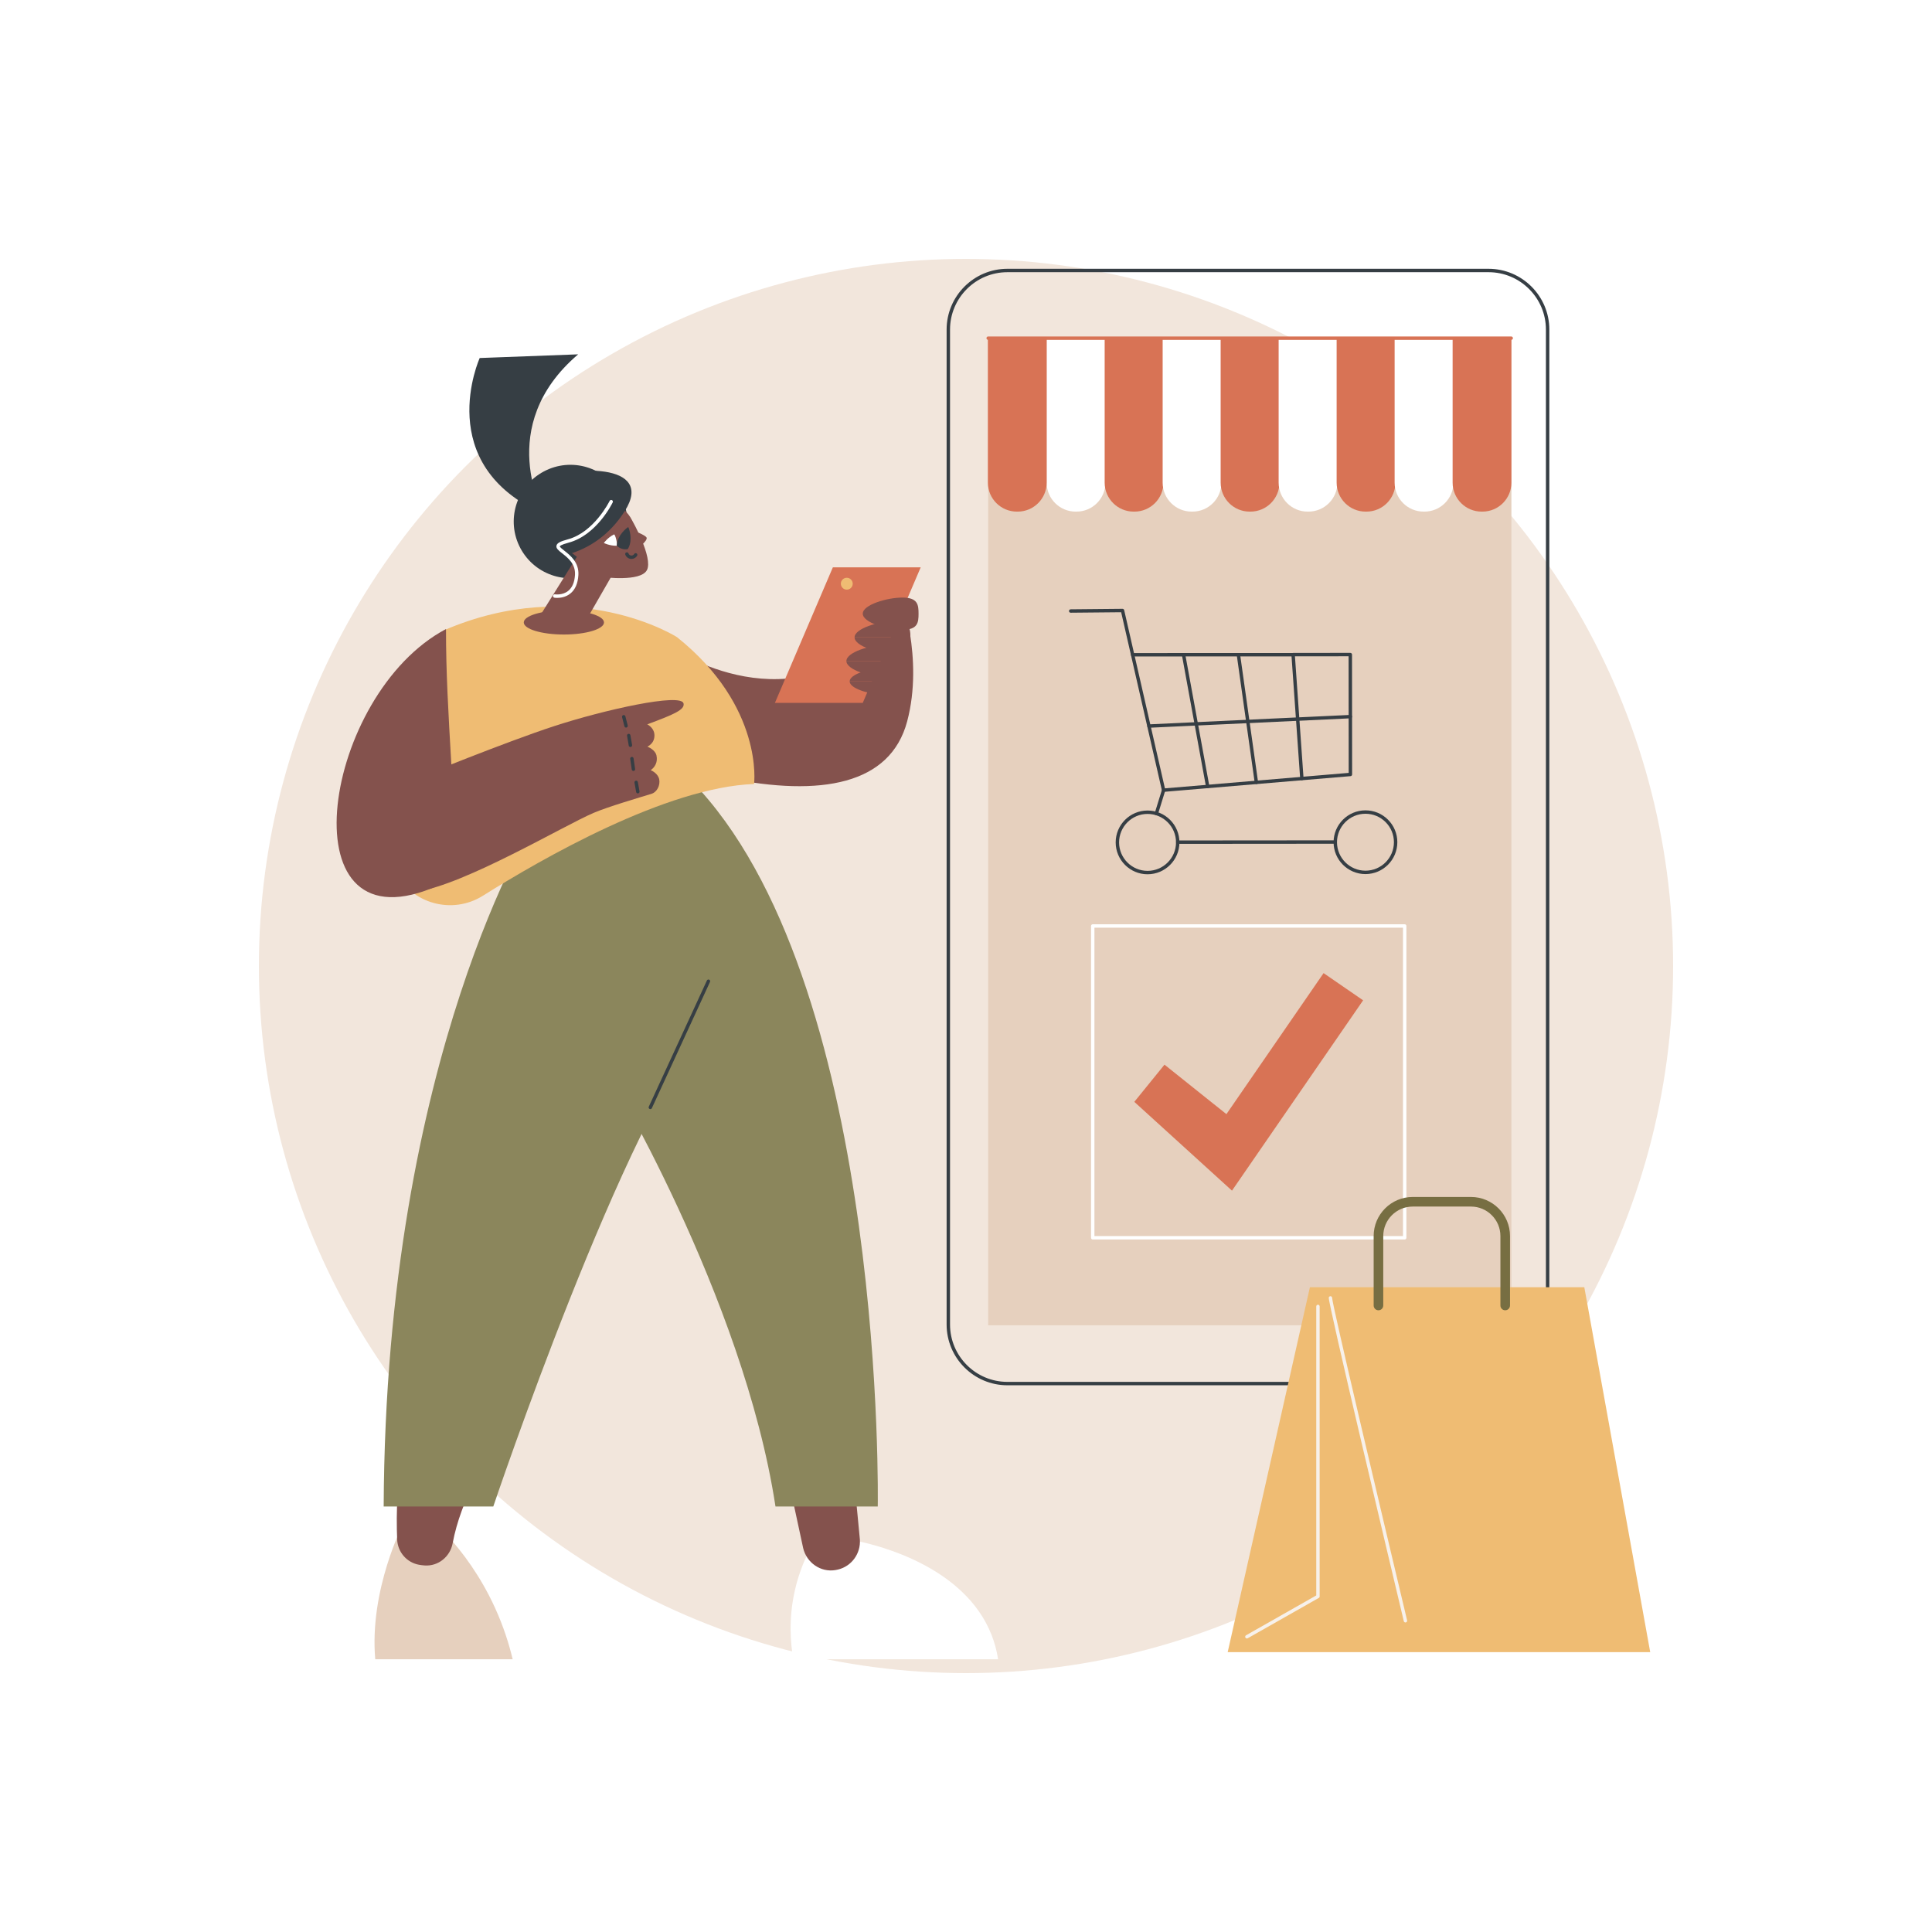 <svg xmlns="http://www.w3.org/2000/svg" xmlns:xlink="http://www.w3.org/1999/xlink" x="0px" y="0px" viewBox="0 0 2500 2500" style="enable-background:new 0 0 2500 2500;" xml:space="preserve"><g id="Background">	<rect style="fill:#FFFFFF;" width="2500" height="2500"></rect></g><g id="Illustration">	<g id="Order_placed_1_">		<circle style="fill:#F2E6DC;" cx="1250" cy="1250" r="915"></circle>		<g>			<g>				<rect x="1278.682" y="437.579" style="fill:#E6D0BE;" width="677.068" height="1277.336"></rect>				<path style="fill:#363E44;" d="M1926.161,1792.545h-622.574c-43.375,0-78.664-35.288-78.664-78.663V426.471     c0-43.375,35.289-78.664,78.664-78.664h622.574c43.375,0,78.664,35.288,78.664,78.664v1287.411     C2004.825,1757.257,1969.536,1792.545,1926.161,1792.545z M1303.587,352.217c-40.944,0-74.254,33.31-74.254,74.254v1287.411     c0,40.944,33.31,74.254,74.254,74.254h622.574c40.944,0,74.254-33.31,74.254-74.254V426.471     c0-40.944-33.31-74.254-74.254-74.254H1303.587z"></path>			</g>			<g>				<path style="fill:#FFFFFF;" d="M1392.949,662.025h-1.071c-20.708,0-37.495-16.787-37.495-37.495v-186.95h76.062v186.95     C1430.444,645.237,1413.657,662.025,1392.949,662.025z"></path>				<path style="fill:#D87355;" d="M1316.887,662.025h-1.071c-20.708,0-37.496-16.787-37.496-37.495v-186.95h76.062v186.95     C1354.382,645.237,1337.595,662.025,1316.887,662.025z"></path>				<path style="fill:#D87355;" d="M1467.993,662.025h-1.071c-20.708,0-37.495-16.787-37.495-37.495v-186.95h76.062v186.95     C1505.488,645.237,1488.701,662.025,1467.993,662.025z"></path>				<path style="fill:#FFFFFF;" d="M1543.036,662.025h-1.071c-20.708,0-37.495-16.787-37.495-37.495v-186.95h76.062v186.95     C1580.532,645.237,1563.745,662.025,1543.036,662.025z"></path>				<path style="fill:#D87355;" d="M1618.08,662.025h-1.071c-20.708,0-37.495-16.787-37.495-37.495v-186.95h76.062v186.95     C1655.575,645.237,1638.788,662.025,1618.08,662.025z"></path>				<path style="fill:#FFFFFF;" d="M1693.124,662.025h-1.071c-20.708,0-37.495-16.787-37.495-37.495v-186.95h76.062v186.95     C1730.619,645.237,1713.832,662.025,1693.124,662.025z"></path>				<path style="fill:#D87355;" d="M1768.167,662.025h-1.071c-20.708,0-37.495-16.787-37.495-37.495v-186.95h76.062v186.95     C1805.663,645.237,1788.875,662.025,1768.167,662.025z"></path>				<path style="fill:#FFFFFF;" d="M1843.211,662.025h-1.071c-20.708,0-37.495-16.787-37.495-37.495v-186.95h76.062v186.95     C1880.707,645.237,1863.919,662.025,1843.211,662.025z"></path>				<path style="fill:#D87355;" d="M1918.255,662.025h-1.071c-20.708,0-37.495-16.787-37.495-37.495v-186.95h76.062v186.95     C1955.75,645.237,1938.963,662.025,1918.255,662.025z"></path>				<path style="fill:#D87355;" d="M1955.516,439.784h-676.834c-1.218,0-2.205-0.987-2.205-2.205c0-1.218,0.987-2.205,2.205-2.205     h676.834c1.218,0,2.205,0.987,2.205,2.205C1957.721,438.797,1956.734,439.784,1955.516,439.784z"></path>			</g>			<g>				<path style="fill:#FFFFFF;" d="M1817.67,1603.899h-403.677c-1.218,0-2.205-0.987-2.205-2.205v-403.493     c0-1.218,0.987-2.205,2.205-2.205h403.677c1.218,0,2.205,0.987,2.205,2.205v403.493     C1819.875,1602.912,1818.887,1603.899,1817.67,1603.899z M1416.198,1599.49h399.267v-399.084h-399.267V1599.49z"></path>				<polygon style="fill:#D87355;" points="1594.178,1540.696 1467.793,1425.791 1506.839,1377.666 1586.973,1441.701      1712.713,1259.199 1763.869,1294.412     "></polygon>			</g>			<g>				<g>					<g>						<g>							<path style="fill:#363E44;" d="M1505.677,1024.68c-1.018,0-1.916-0.704-2.148-1.713l-52.745-230.74l-65.276,0.623        c-1.299,0.027-2.213-0.967-2.226-2.184c-0.012-1.218,0.966-2.214,2.183-2.226l67.051-0.639c0.007,0,0.015,0,0.021,0        c1.027,0,1.92,0.71,2.15,1.713l52.713,230.604l237.822-20.007l-0.122-150.885l-71.806,0.059c-0.001,0-0.002,0-0.002,0        c-1.216,0-2.204-0.986-2.205-2.203c-0.001-1.218,0.985-2.205,2.203-2.206l74.011-0.06c0.001,0,0.002,0,0.002,0        c0.584,0,1.144,0.232,1.558,0.644c0.413,0.413,0.647,0.974,0.647,1.559l0.126,155.118c0.001,1.147-0.877,2.103-2.02,2.199        l-241.752,20.338C1505.802,1024.678,1505.74,1024.68,1505.677,1024.68z"></path>							<path style="fill:#363E44;" d="M1684.602,1009.628c-1.148,0-2.115-0.888-2.197-2.05l-11.166-158.187l-205.613,0.062        c-1.218,0.001-2.206-0.987-2.206-2.204s0.986-2.205,2.204-2.205l207.67-0.062c1.158-0.001,2.119,0.895,2.201,2.05        l11.31,160.237c0.086,1.214-0.83,2.269-2.044,2.354C1684.707,1009.627,1684.654,1009.628,1684.602,1009.628z"></path>							<path style="fill:#363E44;" d="M1484.927,1131.301c-22.727,0-41.225-18.479-41.243-41.209        c-0.018-22.741,18.469-41.257,41.209-41.276c0.012,0,0.024,0,0.035,0c11.004,0,21.35,4.28,29.139,12.056        c7.796,7.784,12.094,18.137,12.103,29.154c0.018,22.741-18.469,41.257-41.209,41.276        C1484.949,1131.301,1484.938,1131.301,1484.927,1131.301z M1484.928,1053.224c-0.011,0-0.02,0-0.031,0        c-20.31,0.017-36.82,16.553-36.804,36.864c0.016,20.298,16.538,36.801,36.834,36.803c0.011,0,0.018,0,0.029,0        c20.31-0.017,36.82-16.553,36.804-36.863c-0.008-9.838-3.847-19.085-10.809-26.036        C1503.996,1057.048,1494.754,1053.224,1484.928,1053.224z"></path>							<path style="fill:#363E44;" d="M1766.896,1131.071c-22.728,0-41.225-18.479-41.244-41.209        c-0.018-22.742,18.469-41.258,41.209-41.276c0.012,0,0.024,0,0.036,0c11.004,0,21.351,4.28,29.139,12.056        c7.795,7.783,12.094,18.137,12.103,29.153c0.018,22.741-18.469,41.258-41.209,41.276        C1766.917,1131.071,1766.906,1131.071,1766.896,1131.071z M1766.897,1052.995c-0.011,0-0.02,0-0.031,0        c-20.309,0.016-36.82,16.553-36.804,36.863c0.016,20.298,16.538,36.801,36.834,36.803c0.011,0,0.018,0,0.029,0        c20.31-0.017,36.82-16.553,36.804-36.863c-0.007-9.839-3.847-19.085-10.809-26.036        C1785.964,1056.819,1776.723,1052.995,1766.897,1052.995z"></path>							<path style="fill:#363E44;" d="M1523.965,1091.958c-1.216,0-2.204-0.986-2.205-2.203c-0.001-1.218,0.985-2.205,2.203-2.206        l203.585-0.165c0.001,0,0.001,0,0.002,0c1.217,0,2.204,0.986,2.205,2.203c0.001,1.218-0.985,2.205-2.203,2.206        l-203.585,0.165C1523.966,1091.958,1523.966,1091.958,1523.965,1091.958z"></path>							<path style="fill:#363E44;" d="M1496.355,1054.928c-0.215,0-0.434-0.032-0.65-0.099c-1.164-0.359-1.816-1.593-1.458-2.756        l9.325-30.247c0.357-1.164,1.592-1.816,2.756-1.457c1.164,0.359,1.816,1.593,1.458,2.757l-9.325,30.247        C1498.169,1054.319,1497.297,1054.928,1496.355,1054.928z"></path>						</g>						<path style="fill:#363E44;" d="M1625.754,1014.579c-1.081,0-2.025-0.797-2.18-1.898l-23.116-164.261       c-0.17-1.206,0.671-2.321,1.876-2.491c1.192-0.169,2.321,0.67,2.49,1.876l23.116,164.261c0.17,1.206-0.671,2.321-1.876,2.491       C1625.96,1014.572,1625.856,1014.579,1625.754,1014.579z"></path>						<path style="fill:#363E44;" d="M1562.735,1019.881c-1.044,0-1.972-0.745-2.167-1.809l-31.19-170.489       c-0.219-1.198,0.575-2.346,1.772-2.565c1.21-0.221,2.347,0.575,2.567,1.772l31.19,170.489       c0.219,1.198-0.575,2.346-1.772,2.565C1563,1019.869,1562.867,1019.881,1562.735,1019.881z"></path>						<path style="fill:#363E44;" d="M1486.714,941.722c-1.17,0-2.145-0.921-2.2-2.102c-0.057-1.216,0.883-2.249,2.099-2.306       l260.654-12.212c1.201-0.061,2.249,0.883,2.306,2.099c0.057,1.217-0.883,2.249-2.099,2.306L1486.82,941.72       C1486.785,941.721,1486.75,941.722,1486.714,941.722z"></path>					</g>				</g>			</g>		</g>		<g>			<g>				<g>					<polygon style="fill:#EFBC73;" points="1588.627,2137.853 2135.369,2137.853 2050.091,1665.667 1695.009,1665.667      "></polygon>				</g>				<path style="fill:#F7F1EB;" d="M1818.645,2099.467c-0.997,0-1.901-0.681-2.142-1.694     c-16.41-68.827-98.216-412.479-97.077-418.672c0.22-1.198,1.366-1.991,2.567-1.769c1.127,0.207,1.896,1.237,1.799,2.356     c0.403,9.783,63.586,276.921,97,417.063c0.283,1.184-0.449,2.374-1.633,2.656     C1818.987,2099.447,1818.815,2099.467,1818.645,2099.467z"></path>				<path style="fill:#F7F1EB;" d="M1613.482,2120.177c-0.768,0-1.514-0.402-1.92-1.117c-0.601-1.059-0.23-2.405,0.829-3.006     l90.835-51.555v-373.98c0-1.218,0.987-2.205,2.205-2.205c1.218,0,2.205,0.987,2.205,2.205v375.264     c0,0.793-0.426,1.526-1.116,1.917l-91.951,52.189C1614.225,2120.085,1613.85,2120.177,1613.482,2120.177z"></path>			</g>			<path style="fill:#776E42;" d="M1783.715,1695.49c3.432,0,6.213-2.781,6.213-6.213v-89.88c0-21.013,17.094-38.107,38.107-38.107    h75.383c21.012,0,38.107,17.094,38.107,38.107v89.88c0,3.432,2.781,6.213,6.213,6.213c3.432,0,6.213-2.781,6.213-6.213v-89.88    c0-27.864-22.669-50.533-50.533-50.533h-75.383c-27.864,0-50.533,22.669-50.533,50.533v89.88    C1777.502,1692.708,1780.283,1695.49,1783.715,1695.49z"></path>		</g>		<g>			<g>				<path style="fill:#FFFFFF;" d="M1050.869,1999.344c-7.803,14.155-16.604,33.692-22.19,58.036     c-8.649,37.691-5.666,69.792-2.156,89.675c88.342,0,176.685,0,265.027,0c-1.834-11.825-4.868-22.341-8.535-31.638     c-35.008-88.763-147.046-115.587-172.476-121.082C1090.649,1996.004,1070.759,1997.674,1050.869,1999.344z"></path>				<path style="fill:#84524D;" d="M1019.134,1909.748l20.172,93.54c4.454,18.86,22.668,31.635,41.768,28.362     c1.093-0.187,2.205-0.414,3.334-0.685c17.685-4.24,29.583-20.858,28.249-38.995l-8.728-91.528L1019.134,1909.748z"></path>				<path style="fill:#E6D0BE;" d="M521.865,1971.566c0,0-44.194,85.341-36.297,175.489c59.274,0,118.547,0,177.821,0     c-4.635-19.431-11.714-42.084-22.759-66.346c-18.929-41.579-42.543-72.587-61.697-93.777L521.865,1971.566z"></path>				<path style="fill:#84524D;" d="M513.925,1992.146c-1.262-31.151-1.106-88.623,13.074-134.875l103.383,30.522     c0,0-33.923,51.579-44.648,109.187c-3.243,17.418-18.721,30.021-36.39,28.709c-2.317-0.172-4.732-0.471-7.238-0.923     C526.252,2021.907,514.577,2008.244,513.925,1992.146z"></path>				<path style="fill:#8B865C;" d="M693.13,1060.966c0,0-194.238,303.343-196.658,888.447h141.846     c0,0,170.096-505.603,282.117-631.662l-41.437-282.202L693.13,1060.966z"></path>				<path style="fill:#8B865C;" d="M782.314,1380.728c0,0,179.565,295.946,221.165,568.685h132.339     c0,0,11.501-659.332-229.86-926.948l-117.483,23.301L782.314,1380.728z"></path>				<path style="fill:#363E44;" d="M841.526,1435.188c-0.309,0-0.622-0.065-0.922-0.203c-1.106-0.509-1.589-1.819-1.08-2.924     l75.204-163.306c0.508-1.107,1.817-1.591,2.925-1.08c1.106,0.509,1.589,1.819,1.08,2.924l-75.204,163.306     C843.158,1434.713,842.359,1435.188,841.526,1435.188z"></path>			</g>			<g>				<path style="fill:#84524D;" d="M862.789,834.442c0,0,149.993,107.743,275.431-12.594l26.644-54.068     c0,0,30.76,83.861,9.027,165.592c-21.733,81.731-111.094,98.248-233.662,73.255L862.789,834.442z"></path>				<path style="fill:#EFBC73;" d="M624.95,1159.039c76.736-48.236,237.333-140.345,350.814-144.56     c0,0,12.976-99.884-99.779-190.052c0,0-130.264-82.976-302.249-8.52c0,0-119.374,199.1-62.208,311.98     C532.669,1169.63,585.336,1183.94,624.95,1159.039z"></path>				<g>					<g>						<path style="fill:#84524D;" d="M577.125,813.994c0,55.872,2.709,103.385,7.428,184.094       c5.421,92.708,7.899,137.812-26.471,151.536C367.992,1225.529,418.599,897.617,577.125,813.994z"></path>					</g>					<g>						<path style="fill:#84524D;" d="M540.229,1006.595c0,0,114.144-46.473,176.387-66.839       c65.369-21.389,164.995-43.449,167.901-29.472c1.656,7.961-11.31,13.779-46.997,27.025c2.474,1.135,8.991,5.787,9.316,13.422       c0.481,11.3-8.417,14.833-9.088,15.463c0.87,0.317,10.149,3.989,11.751,11.498c1.805,8.459-1.928,14.967-7.467,18.891       c2.134,0.853,9.689,4.8,11.017,12.063c1.365,7.471-2.633,16.261-10.2,18.613c-13.882,4.315-55.382,16.351-74.865,24.67       c-38.339,16.37-166.685,92.777-228.35,101.79C549.941,1100.774,540.229,1006.595,540.229,1006.595z"></path>						<g>							<path style="fill:#363E44;" d="M825.341,1026.679c-1.05,0-1.98-0.752-2.169-1.822l-2.14-12.1        c-0.212-1.199,0.588-2.343,1.787-2.555c1.21-0.215,2.344,0.588,2.556,1.787l2.14,12.101c0.212,1.199-0.589,2.343-1.788,2.555        C825.597,1026.668,825.468,1026.679,825.341,1026.679z"></path>							<path style="fill:#363E44;" d="M819.644,997.59c-1.078,0-2.021-0.792-2.179-1.891l-1.986-13.75        c-0.174-1.205,0.662-2.323,1.867-2.497c1.195-0.174,2.324,0.662,2.498,1.867l1.986,13.75        c0.174,1.205-0.662,2.323-1.867,2.497C819.856,997.582,819.749,997.59,819.644,997.59z"></path>							<path style="fill:#363E44;" d="M815.757,966.626c-1.049,0-1.979-0.751-2.168-1.819c-0.406-2.281-0.756-4.341-1.107-6.403        c-0.342-2.018-0.686-4.038-1.082-6.27c-0.213-1.199,0.586-2.344,1.785-2.557c1.198-0.213,2.344,0.586,2.556,1.785        c0.399,2.245,0.744,4.275,1.088,6.303c0.349,2.051,0.697,4.1,1.1,6.369c0.213,1.199-0.586,2.344-1.784,2.557        C816.015,966.615,815.885,966.626,815.757,966.626z"></path>							<path style="fill:#363E44;" d="M810.112,941.489c-0.985,0-1.882-0.664-2.136-1.662l-3.006-11.823        c-0.3-1.18,0.413-2.38,1.593-2.681c1.182-0.3,2.379,0.413,2.681,1.594l3.006,11.823c0.3,1.181-0.413,2.38-1.593,2.681        C810.473,941.467,810.291,941.489,810.112,941.489z"></path>						</g>					</g>				</g>				<g>					<g>						<polygon style="fill:#D87355;" points="1116.409,909.539 1002.733,909.539 1077.7,734.156 1191.376,734.156       "></polygon>						<path style="fill:#EFBC73;" d="M1103.419,755.317c0,4.243-3.44,7.683-7.683,7.683c-4.243,0-7.683-3.44-7.683-7.683       c0-4.243,3.44-7.683,7.683-7.683C1099.979,747.634,1103.419,751.073,1103.419,755.317z"></path>					</g>					<g>						<path style="fill:#84524D;" d="M1188.602,794.098c0,11.51-0.97,20.841-20.906,20.841c-19.936,0-51.287-9.331-51.287-20.841       c0-11.51,31.352-20.841,51.287-20.841C1187.632,773.257,1188.602,782.588,1188.602,794.098z"></path>						<path style="fill:#84524D;" d="M1105.823,824.725c0-11.51,31.352-20.841,51.287-20.841s20.906,9.331,20.906,20.841H1105.823z"></path>						<path style="fill:#84524D;" d="M1178.016,824.725c0,11.51-0.97,20.841-20.906,20.841s-51.287-9.331-51.287-20.841H1178.016z"></path>						<path style="fill:#84524D;" d="M1095.236,855.353c0-11.51,31.352-20.841,51.287-20.841c19.936,0,20.906,9.331,20.906,20.841       H1095.236z"></path>						<path style="fill:#84524D;" d="M1167.429,855.353c0,11.51-0.971,20.841-20.906,20.841c-19.936,0-51.287-9.331-51.287-20.841       H1167.429z"></path>						<path style="fill:#84524D;" d="M1099.457,881.705c0-9.149,24.921-16.566,40.768-16.566s16.618,7.417,16.618,16.566H1099.457z"></path>						<path style="fill:#84524D;" d="M1156.843,881.705c0,9.149-0.771,16.566-16.618,16.566s-40.768-7.417-40.768-16.566H1156.843z"></path>					</g>				</g>			</g>			<g>									<ellipse transform="matrix(0.882 -0.472 0.472 0.882 -231.078 427.99)" style="fill:#363E44;" cx="737.83" cy="674.742" rx="73.36" ry="73.36"></ellipse>				<path style="fill:#84524D;" d="M788.501,711.308c-9.283-5.129-25.188-18.827-30.317-9.544l-60.183,96.244     c-5.129,9.283,25.657,6.052,34.94,11.181c9.283,5.129,20.966,1.761,26.095-7.522l36.986-64.264     C801.152,728.12,797.784,716.436,788.501,711.308z"></path>				<ellipse style="fill:#84524D;" cx="729.66" cy="805.443" rx="51.896" ry="15.624"></ellipse>				<g>					<path style="fill:#84524D;" d="M837.078,737.786c-8.327,15.583-57.136,8.883-57.136,8.883l-42.565-33.194      c-11.091-22.244-2.049-49.267,20.195-60.357c22.244-11.091,49.267-2.048,60.357,20.195      C817.929,673.314,845.559,721.915,837.078,737.786z"></path>					<path style="fill:#84524D;" d="M818.581,686.212c0,0,17.198,6.203,18.155,9.628c1.142,4.088-10.307,12.637-10.307,12.637      S818.896,686.091,818.581,686.212z"></path>					<g>						<path style="fill:#FFFFFF;" d="M781.374,702.611c0,0,4.935-6.989,13.063-11.041c1.729-0.862,5.367,14.603,3.334,14.638       C788.836,706.362,781.374,702.611,781.374,702.611z"></path>						<g>							<defs>								<path id="SVGID_1_" d="M781.374,702.611c0,0,7.258-10.279,18.668-13.133c11.41-2.854,22.653,2.797,22.653,2.797         s-7.258,10.278-18.669,13.133C792.617,708.262,781.374,702.611,781.374,702.611z"></path>							</defs>							<clipPath id="SVGID_00000016056838222732445960000015456117637392603301_">								<use xlink:href="#SVGID_1_" style="overflow:visible;"></use>							</clipPath>															<ellipse transform="matrix(0.504 -0.864 0.864 0.504 -199.797 1043.836)" style="clip-path:url(#SVGID_00000016056838222732445960000015456117637392603301_);fill:#363E44;" cx="809.191" cy="695.924" rx="15.382" ry="15.382"></ellipse>						</g>					</g>					<path style="fill:#363E44;" d="M817.124,723.289c-0.316,0-0.634-0.018-0.953-0.054c-3.195-0.363-5.965-2.563-7.057-5.605      c-0.411-1.146,0.185-2.408,1.331-2.82c1.143-0.411,2.408,0.184,2.821,1.331c0.529,1.473,1.865,2.538,3.403,2.713      c1.606,0.181,3.168-0.604,3.998-1.999c0.622-1.046,1.973-1.391,3.023-0.767c1.046,0.623,1.389,1.976,0.767,3.022      C822.906,721.716,820.099,723.289,817.124,723.289z"></path>				</g>				<path style="fill:#363E44;" d="M705.304,721.659c0,0,63.243,2.79,103.234-60.452c39.992-63.242-69.753-59.522-115.324-38.131     C664.025,636.776,705.304,721.659,705.304,721.659z"></path>				<path style="fill:#FFFFFF;" d="M720.991,773.667c-2.066,0-3.419-0.21-3.576-0.236c-1.203-0.196-2.018-1.33-1.82-2.532     c0.196-1.2,1.323-2.021,2.531-1.82c0.091,0.013,9.75,1.462,17.128-4.475c5.259-4.23,8.21-11.213,8.772-20.755     c0.833-14.175-9.232-22.076-16.581-27.844c-4.705-3.692-8.103-6.36-7.379-9.898c0.674-3.289,4.635-5.504,14.615-8.175     c34.114-9.128,54.008-49.374,54.205-49.78c0.531-1.095,1.849-1.552,2.945-1.021c1.095,0.532,1.552,1.85,1.022,2.945     c-0.839,1.729-20.948,42.46-57.034,52.115c-10.807,2.891-11.401,4.613-11.433,4.8c-0.078,0.946,3.59,3.825,5.781,5.544     c7.658,6.01,19.23,15.093,18.26,31.573c-0.638,10.862-4.156,18.926-10.452,23.967     C732.027,772.837,725.1,773.667,720.991,773.667z"></path>				<path style="fill:#363E44;" d="M620.744,463.277c0,0-62.67,138.319,83.294,202.079c0,0-65.195-113.864,44.123-206.846     L620.744,463.277z"></path>			</g>		</g>	</g></g></svg>